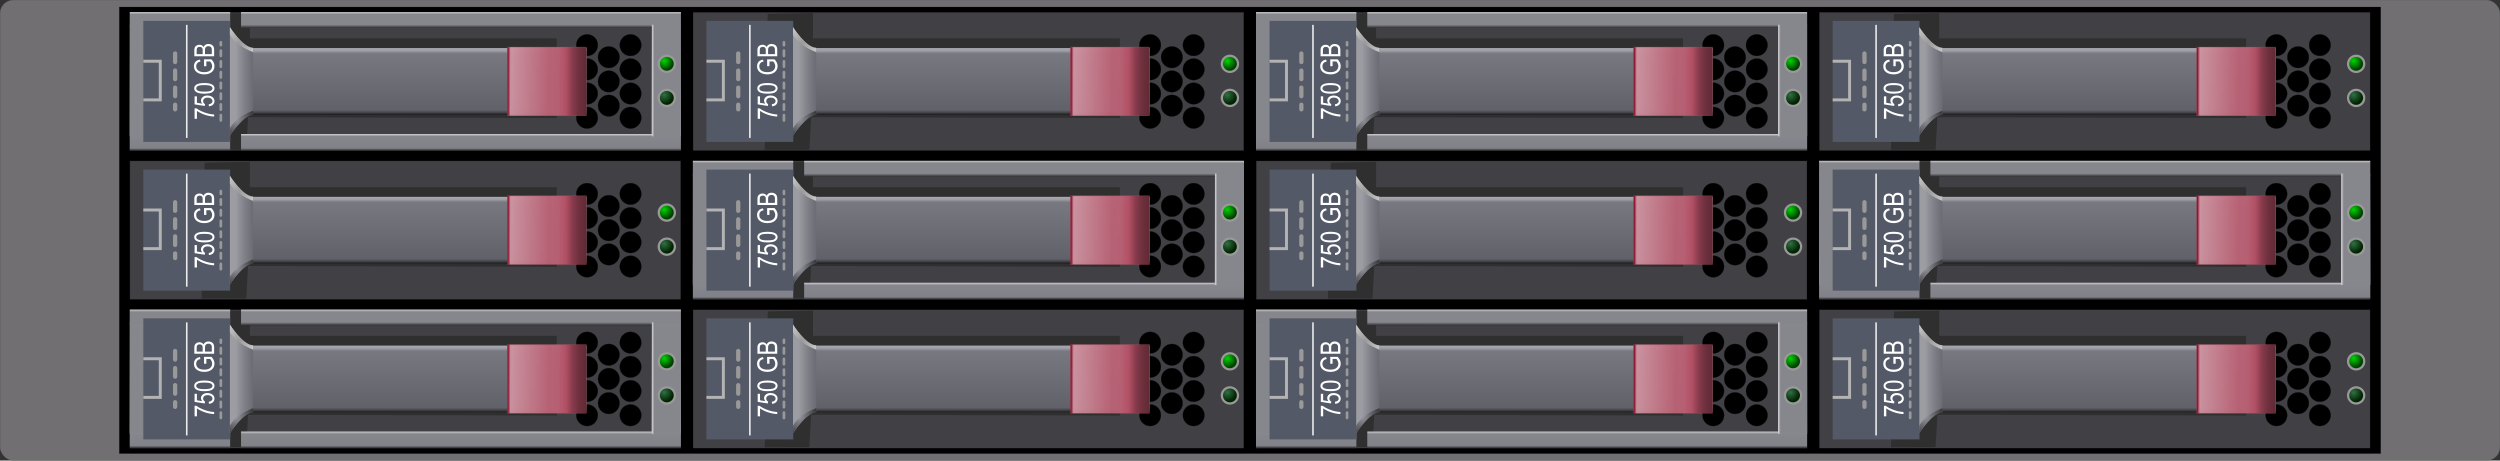 <svg xmlns="http://www.w3.org/2000/svg" xmlns:xlink="http://www.w3.org/1999/xlink" viewBox="0 0 950 175" version="1.0"><rect x="0" y="0" width="950" height="175" fill="#333333" stroke="none"/><defs><linearGradient id="g" y2="-784.25" gradientUnits="userSpaceOnUse" x2="388.39" gradientTransform="matrix(.97 0 0 1 -29.1 1298.9)" y1="-809.46" x1="388.39"><stop offset="0" stop-color="#a7a7ae"/><stop offset=".033" stop-color="#9e9ea6"/><stop offset=".077" stop-color="#787881"/><stop offset=".929" stop-color="#616169"/><stop offset=".964" stop-color="#46464c"/><stop offset="1" stop-color="#1a1a1c"/></linearGradient><linearGradient id="b"><stop offset="0" stop-color="#cfcfd2"/><stop offset=".087" stop-color="#86868d"/><stop offset="1" stop-color="#86868d"/></linearGradient><linearGradient id="c" y2="-737.22" xlink:href="#a" gradientUnits="userSpaceOnUse" x2="412.65" gradientTransform="matrix(1.008 0 0 1 -46.892 1265.5)" y1="-789.96" x1="412.65"/><linearGradient id="d" y2="936.03" xlink:href="#b" gradientUnits="userSpaceOnUse" x2="754.18" gradientTransform="matrix(1.014 0 0 1.002 -313.96 -1439.6)" y1="936.03" x1="744.32"/><linearGradient id="e" y2="-737.22" xlink:href="#a" gradientUnits="userSpaceOnUse" x2="412.65" gradientTransform="matrix(-.23 0 0 1 356.07 1265.5)" y1="-789.96" x1="412.65"/><linearGradient id="f" y2="936.03" xlink:href="#b" gradientUnits="userSpaceOnUse" x2="754.18" gradientTransform="matrix(1.006 0 0 1.002 -1001.7 -1439.6)" y1="936.03" x1="744.32"/><linearGradient id="a"><stop offset="0" stop-color="#cfcfd2"/><stop offset=".018" stop-color="#86868d"/><stop offset=".092" stop-color="#86868d"/><stop offset=".118" stop-color="#272729"/><stop offset=".88" stop-color="#cfcfd2"/><stop offset=".897" stop-color="#86868d"/><stop offset=".982" stop-color="#818189"/><stop offset="1" stop-color="#272729"/></linearGradient><linearGradient id="h" y2="-797.55" gradientUnits="userSpaceOnUse" x2="342.37" gradientTransform="matrix(.97 0 0 1 -51.917 1298.4)" y1="-797.55" x1="351.46"><stop offset="0" stop-color="#6c6c74"/><stop offset=".371" stop-color="#818189"/><stop offset=".741" stop-color="#9c9ca3"/><stop offset="1" stop-color="#9c9ca3"/></linearGradient><linearGradient id="k" y2="-631.06" gradientUnits="userSpaceOnUse" x2="464.27" gradientTransform="matrix(1 0 0 1.077 -48.365 1181.5)" y1="-631.13" x1="434.43"><stop offset="0" stop-color="#901430"/><stop offset=".031" stop-color="#cf94a1" stop-opacity=".941"/><stop offset=".517" stop-color="#b96275" stop-opacity=".969"/><stop offset=".631" stop-color="#b86074" stop-opacity=".98"/><stop offset=".736" stop-color="#b25065"/><stop offset=".819" stop-color="#883b4c"/><stop offset=".901" stop-color="#6f303e"/><stop offset="1" stop-color="#5f2a35"/></linearGradient><radialGradient id="j" gradientUnits="userSpaceOnUse" cy="-812.16" cx="348.02" gradientTransform="matrix(1.703 -1.085 1.059 1.765 551.06 2298.5)" r="4.544"><stop offset="0" stop-color="#999"/><stop offset="1" stop-color="#dedede"/></radialGradient><radialGradient id="i" gradientUnits="userSpaceOnUse" cy="-777.68" cx="345.87" gradientTransform="matrix(-.353 1.904 -1.701 -.335 -918.06 -402.7)" r="4.544"><stop offset="0" stop-color="#95959d"/><stop offset="1" stop-color="#26262a" stop-opacity=".973"/></radialGradient><radialGradient id="l" gradientUnits="userSpaceOnUse" cy="1357.7" cx="-784.37" r="5.965"><stop offset="0" stop-color="#00d500"/><stop offset="1" stop-color="#004200"/></radialGradient><radialGradient id="m" gradientUnits="userSpaceOnUse" cy="1357.7" cx="-784.37" r="5.965"><stop offset="0" stop-color="#317044"/><stop offset="1" stop-color="#002300"/></radialGradient></defs><g transform="translate(-167.77 672.69)"><rect rx="5.006" ry="5" height="174.88" width="949.88" y="-672.63" x="167.84" fill-rule="evenodd" stroke="#716f72" stroke-linecap="square" stroke-width=".1" fill="#716f72"/><rect rx="0" ry="0" height="169.64" width="859.27" y="-670.01" x="213.14" fill-rule="evenodd" stroke="#000" stroke-linecap="square" stroke-width=".1"/><g id="n"><g transform="translate(-25.206 -1143.7)"><path d="M242.35 475.65v52.594h209.31V475.65H242.35zm173.72 8.406c2.27 0 4.094 1.825 4.094 4.094s-1.825 4.125-4.094 4.125-4.125-1.856-4.125-4.125 1.856-4.094 4.125-4.094zm16.5 0c2.27 0 4.125 1.825 4.125 4.094s-1.856 4.125-4.125 4.125-4.094-1.856-4.094-4.125 1.825-4.094 4.094-4.094zm-8.25 4.594c2.27 0 4.094 1.825 4.094 4.094s-1.825 4.125-4.094 4.125-4.125-1.856-4.125-4.125 1.856-4.094 4.125-4.094zm-8.25 4.594c2.27 0 4.094 1.855 4.094 4.125s-1.825 4.094-4.094 4.094-4.125-1.825-4.125-4.094 1.856-4.125 4.125-4.125zm16.5 0c2.27 0 4.125 1.855 4.125 4.125s-1.856 4.094-4.125 4.094-4.094-1.825-4.094-4.094 1.825-4.125 4.094-4.125zm-8.25 4.594c2.27 0 4.094 1.855 4.094 4.125s-1.825 4.093-4.094 4.093-4.125-1.824-4.125-4.093 1.856-4.125 4.125-4.125zm-8.25 4.593c2.27 0 4.094 1.856 4.094 4.125s-1.825 4.094-4.094 4.094-4.125-1.824-4.125-4.094 1.856-4.125 4.125-4.125zm16.5 0c2.27 0 4.125 1.856 4.125 4.125s-1.856 4.094-4.125 4.094-4.094-1.824-4.094-4.094 1.825-4.125 4.094-4.125zm-8.25 4.625c2.27 0 4.094 1.825 4.094 4.094s-1.825 4.125-4.094 4.125-4.125-1.856-4.125-4.125 1.856-4.094 4.125-4.094zm-8.25 4.594c2.27 0 4.094 1.825 4.094 4.094s-1.825 4.125-4.094 4.125-4.125-1.856-4.125-4.125 1.856-4.094 4.125-4.094zm16.5 0c2.27 0 4.125 1.825 4.125 4.094s-1.856 4.125-4.125 4.125-4.094-1.856-4.094-4.125 1.825-4.094 4.094-4.094z" fill-rule="evenodd" stroke="#141415" stroke-linecap="square" stroke-width=".098" fill="#414045"/><path d="M270.73 476.3l17.2-.344v9.632h116.62v30.273l-117.31-.301-.688 12.372-16.967.004 1.143-51.635z" fill="#2f2f2f"/><path d="M284.57 475.59h167.15v52.719H284.57v-6.374h156.09v-40.336H284.57v-6.009z" fill="url(#c)"/><rect ry="0" rx="0" transform="scale(1 -1)" height="42.396" width="11.049" y="-522.82" x="440.67" fill="url(#d)"/><path d="M280.43 475.59h-38.146v52.719h38.146v-6.374h-35.622v-40.336h35.622v-6.009z" fill="url(#e)"/><rect transform="scale(-1)" rx="0" ry="0" height="42.396" width="10.958" y="-522.82" x="-253.24" fill="url(#f)"/><rect rx="0" ry="0" height="46" width="33" y="478.94" x="247.44" fill="#545967"/><path d="M276.89 516.79v-29.695" stroke="#999" stroke-linecap="round" stroke-dasharray="2.043,2.043" stroke-width="1.022" fill="#999"/><path d="M259.52 491.34v21.211" stroke="#999" stroke-linecap="round" stroke-dasharray="3.244,3.244" stroke-width="1.622" fill="#999"/><path d="M248 494.28h5.874v14.684H248" stroke="#b3b3b3" stroke-linecap="square" stroke-width="1.122" fill="none"/><path d="M263.94 480.46v42.966" stroke="#ececec" stroke-width=".6" fill="#484c58"/><path d="M288.84 489.28h127.01v25.322H288.84" fill="url(#g)"/><path d="M289.16 514.56c-3.759 0-8.82 7.993-8.82 7.993V481.33s5.012 8.08 8.82 8.08" fill="url(#h)"/><path d="M289.16 513.05c-3.818 1.494-7.07 3.586-8.82 6.634v2.873s5.012-7.822 8.82-7.822v-1.685z" fill="url(#i)"/><path d="M289.16 490.84c-3.818-1.494-7.07-3.586-8.82-6.634v-2.873s5.012 7.822 8.82 7.822v1.685z" fill="url(#j)"/><rect rx="0" ry="0" height="26.13" width="30.039" y="488.88" x="385.75" fill-rule="evenodd" stroke="#aa515d" stroke-linecap="square" stroke-width=".091" fill="url(#k)"/><path d="M-777.43 1359.6a5.233 5.233 0 11-10.465 0 5.233 5.233 0 0110.465 0z" transform="translate(903.44 -298.78) scale(.584)" fill-rule="evenodd" stroke="#999" stroke-linecap="square" stroke-width="1.465" fill="url(#l)"/><path d="M-777.43 1359.6a5.233 5.233 0 11-10.465 0 5.233 5.233 0 0110.465 0z" transform="translate(903.44 -285.83) scale(.584)" fill-rule="evenodd" stroke="#999" stroke-linecap="square" stroke-width="1.465" fill="url(#m)"/></g><g fill="#fff"><path d="M-516.16 267.81v-.888h3.994v.719c-.596.773-1.12 1.78-1.57 3.02a12.855 12.855 0 00-.781 3.69h-.78c.01-.63.11-1.365.3-2.203.19-.839.45-1.638.783-2.398.332-.76.69-1.406 1.073-1.94zM-511.41 272.37l.796-.082c.061.479.2.836.418 1.07.217.235.47.352.757.352.36 0 .67-.165.93-.495s.39-.782.39-1.353c0-.538-.126-.954-.378-1.25a1.191 1.191 0 00-.947-.444c-.23 0-.444.064-.644.192s-.359.307-.475.537l-.714-.113.601-3.866h3.065v.883h-2.46l-.333 2.023c.366-.315.755-.473 1.166-.473.516 0 .966.22 1.347.66.382.44.573 1.033.573 1.779 0 .736-.191 1.366-.573 1.892-.381.525-.894.788-1.537.788-.534 0-.985-.186-1.353-.557-.368-.372-.578-.886-.63-1.543zM-506.6 270.63c0-1.263.17-2.22.51-2.87.341-.65.844-.975 1.508-.975.588 0 1.052.263 1.39.79.412.637.617 1.655.617 3.055 0 1.256-.17 2.21-.508 2.862-.34.652-.842.978-1.51.978-.588 0-1.07-.287-1.445-.862s-.562-1.568-.562-2.978zm.775 0c0 1.222.117 2.04.352 2.457.234.415.535.623.9.623.346 0 .636-.21.868-.631.233-.421.35-1.237.35-2.449 0-1.225-.118-2.045-.352-2.46-.235-.413-.538-.62-.911-.62-.343 0-.63.21-.86.631-.231.421-.347 1.237-.347 2.449zM-496.17 271.39v-.883l2.613-.005v2.793c-.4.39-.814.683-1.242.88a3.125 3.125 0 01-1.32.295c-.602 0-1.14-.15-1.612-.451-.472-.302-.846-.741-1.121-1.32-.276-.578-.414-1.273-.414-2.084 0-.821.139-1.537.416-2.146s.64-1.058 1.089-1.348c.448-.289.978-.433 1.591-.433.452 0 .847.084 1.186.251.339.168.618.406.837.714.219.308.383.73.493 1.268l-.735.246c-.099-.424-.224-.742-.374-.952-.15-.21-.35-.376-.596-.495a1.878 1.878 0 00-.831-.18c-.449 0-.835.108-1.158.326-.324.217-.584.555-.78 1.014-.197.458-.296 1.018-.296 1.678 0 1.007.21 1.76.632 2.262s.968.752 1.643.752c.321 0 .65-.077.988-.231.337-.154.605-.337.803-.55v-1.4zM-492.39 274.35v-7.526h2.315c.47 0 .84.073 1.114.218.274.146.498.372.673.68.174.308.262.649.262 1.022 0 .346-.076.657-.226.934-.15.277-.363.5-.637.668.36.13.643.351.85.664s.31.7.31 1.158c0 .455-.093.855-.28 1.199a1.726 1.726 0 01-.746.75c-.312.155-.74.233-1.284.233zm.816-4.364h1.335c.35 0 .597-.024.744-.072a.933.933 0 00.49-.362c.115-.169.173-.4.173-.69 0-.27-.052-.495-.157-.675a.831.831 0 00-.416-.372c-.173-.069-.483-.103-.931-.103h-1.238zm0 3.476h1.535c.34 0 .589-.03.75-.092.233-.09.41-.236.531-.44.122-.203.182-.459.182-.767 0-.284-.058-.524-.174-.721a1.047 1.047 0 00-.47-.431c-.197-.091-.506-.137-.927-.137h-1.427z" transform="rotate(-90 -584.453 -559.247)"/></g></g><use xlink:href="#n" transform="translate(0 56.525)" height="175" width="950"/><use xlink:href="#n" transform="translate(0 113.05)" height="175" width="950"/><g><use xlink:href="#n" transform="translate(213.98)" height="175" width="950"/><use xlink:href="#n" transform="translate(213.98 56.525)" height="175" width="950"/><use xlink:href="#n" transform="translate(213.98 113.05)" height="175" width="950"/></g><g><use xlink:href="#n" transform="translate(427.97)" height="175" width="950"/><use xlink:href="#n" transform="translate(427.97 56.525)" height="175" width="950"/><use xlink:href="#n" transform="translate(427.97 113.05)" height="175" width="950"/></g><g><use xlink:href="#n" transform="translate(641.95)" height="175" width="950"/><use xlink:href="#n" transform="translate(641.95 56.525)" height="175" width="950"/><use xlink:href="#n" transform="translate(641.95 113.05)" height="175" width="950"/></g></g></svg>
